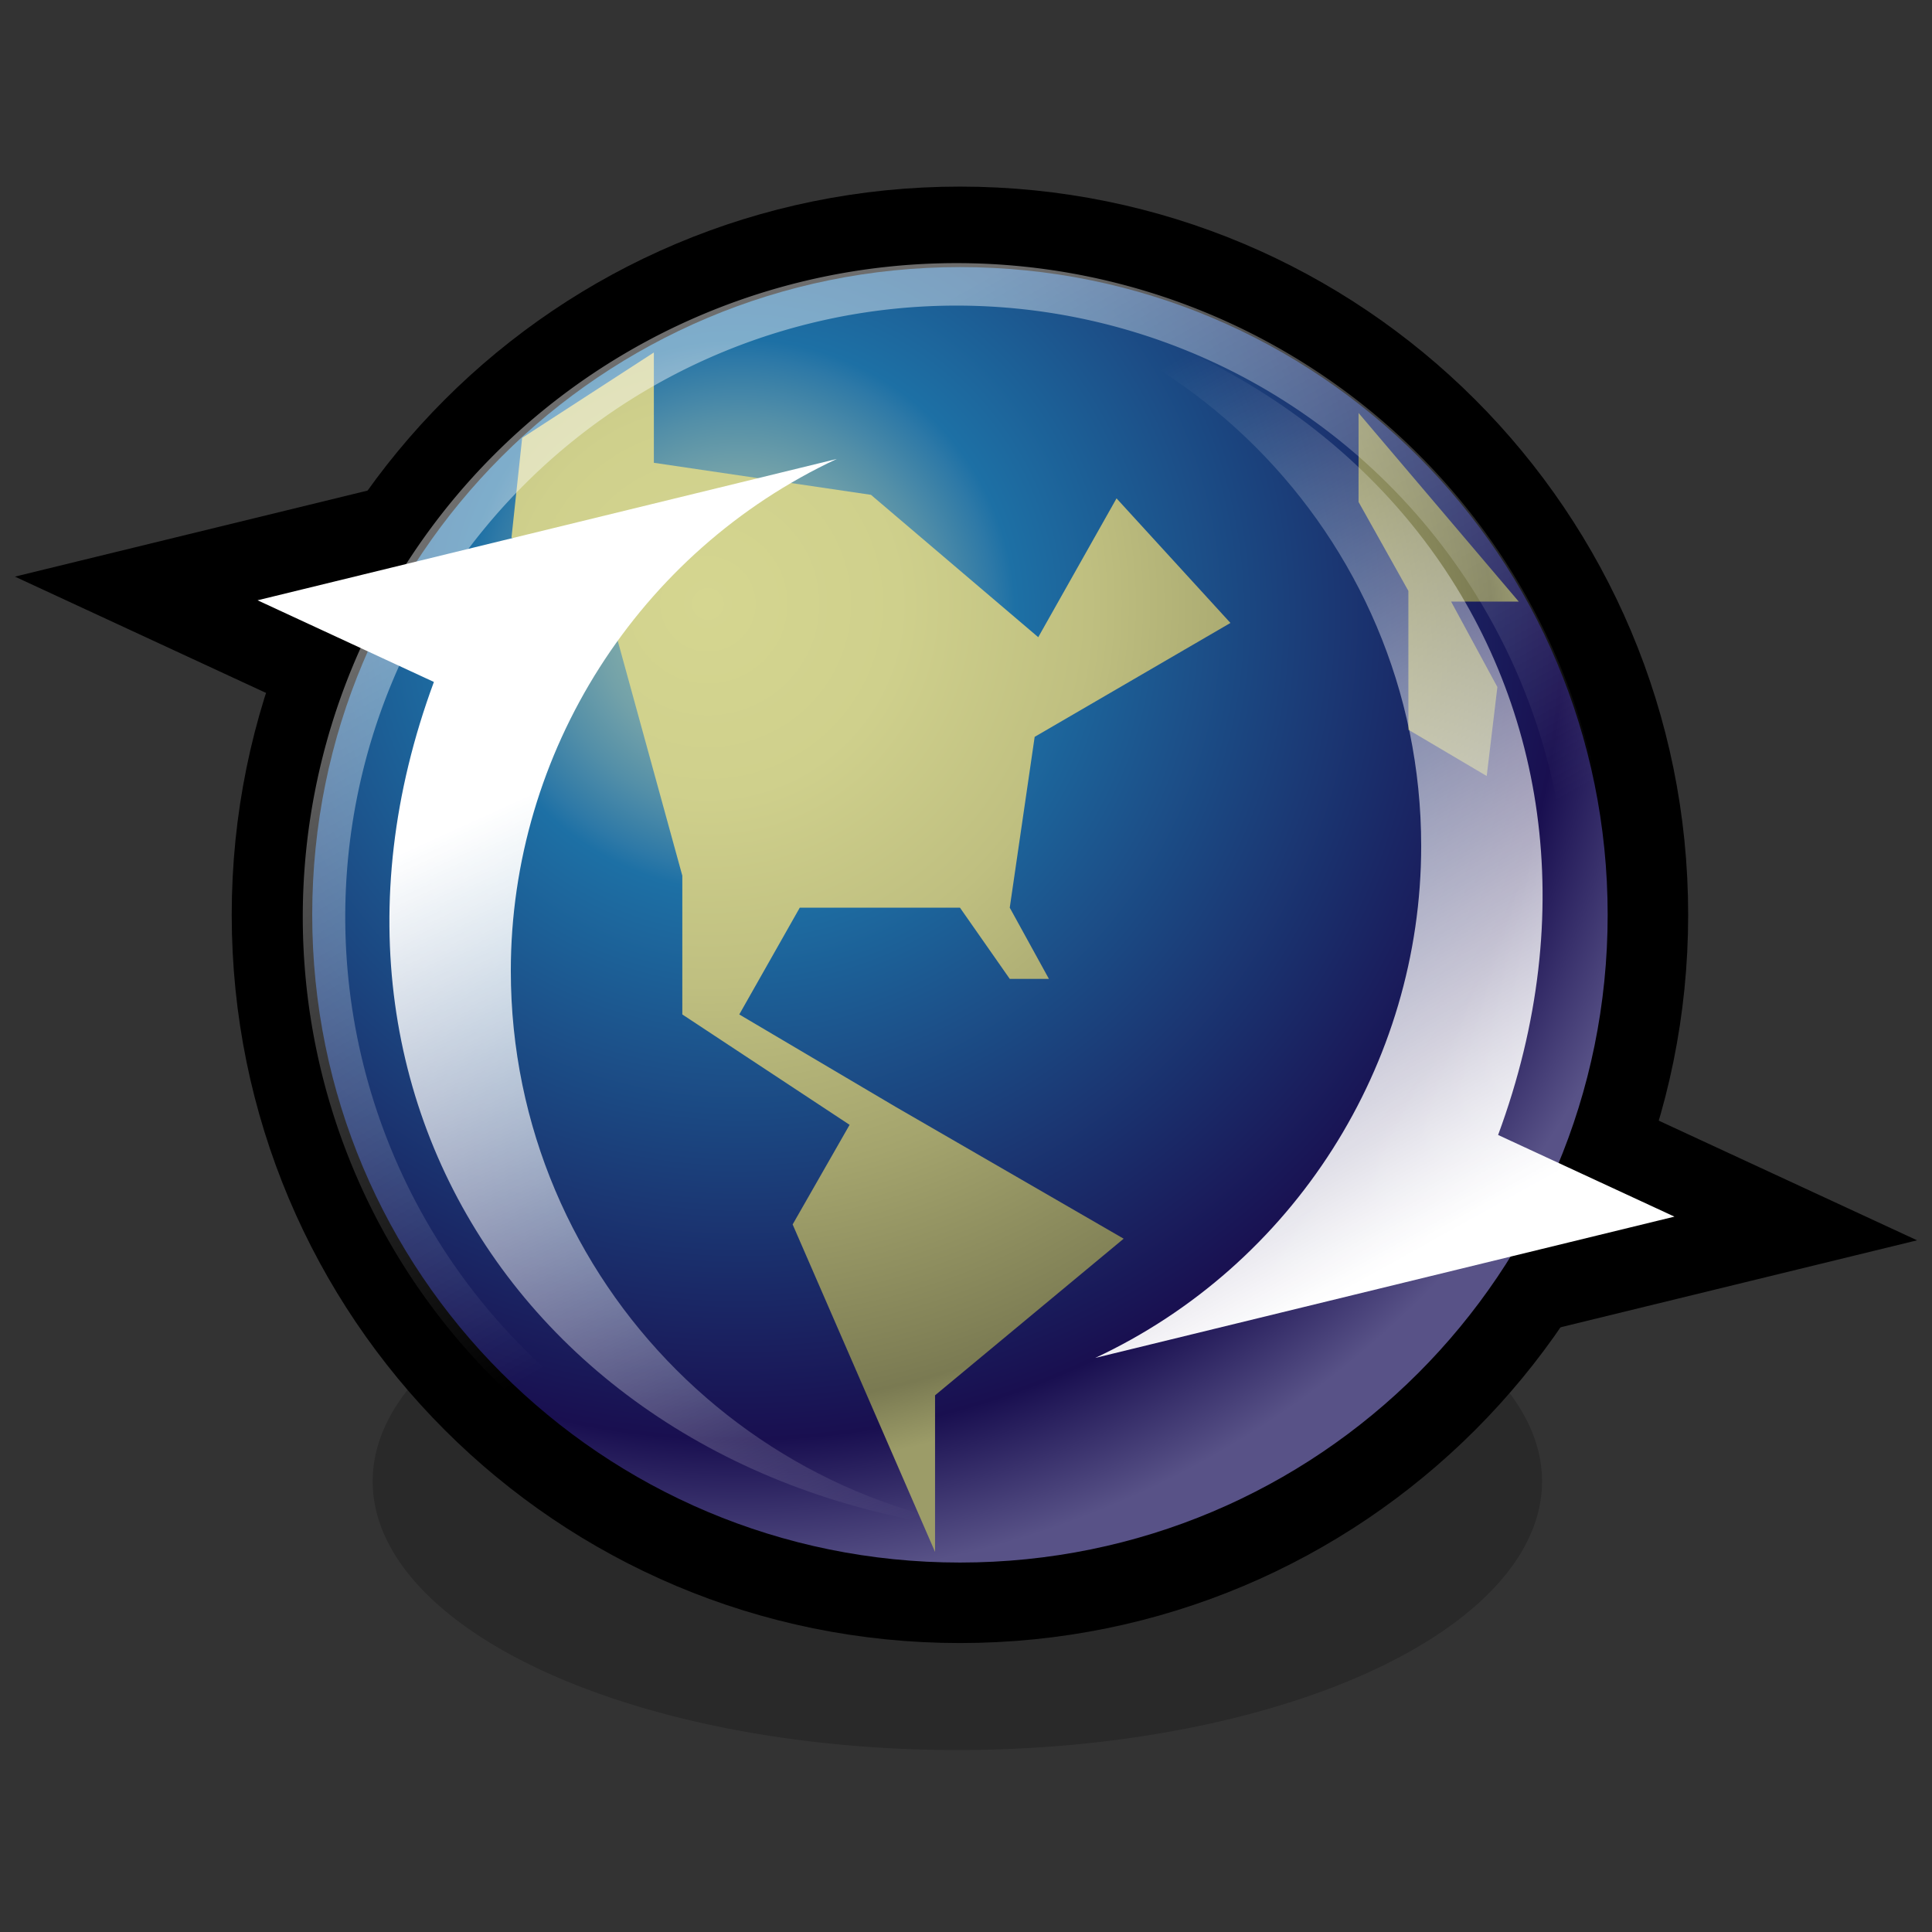 <?xml version="1.0" standalone="no"?>
<!--Created with Inkscape (http://www.inkscape.org/)-->
<svg xmlns="http://www.w3.org/2000/svg" xmlns:xlink="http://www.w3.org/1999/xlink" viewBox="0 0 48 48">
  <rect x="0" y="0" width="48" height="48" fill="#333333" stroke="none"/>
  <defs>
    <linearGradient id="a">
      <stop offset="0" stop-color="#fff" stop-opacity="1"/>
      <stop offset="1" stop-color="#fff" stop-opacity="0"/>
    </linearGradient>
    <linearGradient xlink:href="#a" id="k" gradientUnits="userSpaceOnUse" gradientTransform="matrix(-0.858,-4.842398e-17,6.373207e-17,-1.129,44.461,44.734)" x1="9.757" y1="12.525" x2="17.85" y2="31.675"/>
    <linearGradient id="b">
      <stop offset="0" stop-color="#fff" stop-opacity=".426"/>
      <stop offset="1" stop-color="#fff" stop-opacity="0"/>
    </linearGradient>
    <radialGradient id="e" cx="17.788" cy="15.231" r="29.635" fx="17.788" fy="15.231" gradientUnits="userSpaceOnUse">
      <stop offset="0" stop-color="#99bba8"/>
      <stop offset="4.483276e-002" stop-color="#94b8a9"/>
      <stop offset="9.596599e-002" stop-color="#87b0a9"/>
      <stop offset="0.15" stop-color="#72a1a9"/>
      <stop offset="0.206" stop-color="#538fa8"/>
      <stop offset="0.264" stop-color="#2e79a7"/>
      <stop offset="0.286" stop-color="#1d70a5"/>
      <stop offset="0.854" stop-color="#190f50"/>
      <stop offset="1" stop-color="#585287"/>
    </radialGradient>
    <radialGradient id="d" cx="17.026" cy="15.073" r="24.384" fx="17.026" fy="15.073" gradientUnits="userSpaceOnUse">
      <stop offset="0" stop-color="#d5d690"/>
      <stop offset="0.22" stop-color="#cfd08c"/>
      <stop offset="0.44" stop-color="#bfbf80"/>
      <stop offset="0.661" stop-color="#a4a46d"/>
      <stop offset="0.88" stop-color="#828257"/>
      <stop offset="0.927" stop-color="#7a7a52"/>
      <stop offset="1" stop-color="#9c9c68"/>
    </radialGradient>
    <radialGradient id="c" cx="19.571" cy="16.709" r="21.089" fx="19.571" fy="16.709" gradientUnits="userSpaceOnUse">
      <stop offset="0" stop-color="#d5d690"/>
      <stop offset="0.22" stop-color="#cfd08c"/>
      <stop offset="0.44" stop-color="#bfbf80"/>
      <stop offset="0.661" stop-color="#a4a46d"/>
      <stop offset="0.88" stop-color="#828257"/>
      <stop offset="0.927" stop-color="#7a7a52"/>
      <stop offset="1" stop-color="#9c9c68"/>
    </radialGradient>
    <linearGradient xlink:href="#b" id="i" x1="19.878" y1="8.892" x2="30.112" y2="27.162" gradientUnits="userSpaceOnUse"/>
    <radialGradient xlink:href="#c" id="h" gradientUnits="userSpaceOnUse" gradientTransform="matrix(0.884,0,0,0.884,2.538,1.682)" cx="19.571" cy="16.709" fx="19.571" fy="16.709" r="21.089"/>
    <radialGradient xlink:href="#d" id="g" gradientUnits="userSpaceOnUse" gradientTransform="matrix(0.884,0,0,0.884,2.538,1.682)" cx="17.026" cy="15.073" fx="17.026" fy="15.073" r="24.384"/>
    <radialGradient xlink:href="#e" id="f" gradientUnits="userSpaceOnUse" gradientTransform="matrix(0.809,-2.773759e-16,2.773759e-16,0.809,3.98,2.969)" cx="17.788" cy="15.231" fx="17.788" fy="15.231" r="29.635"/>
    <linearGradient xlink:href="#a" id="j" gradientUnits="userSpaceOnUse" gradientTransform="matrix(-0.858,-4.842398e-17,6.373207e-17,-1.129,51.457,47.216)" x1="40.688" y1="25.719" x2="34.558" y2="8.033"/>
  </defs>
  <path style="marker:none" d="M 10.78,16.943 C 6.677,28.038 14.443,38.149 26.72,38.149 C 18.985,38.149 12.691,31.855 12.691,24.12 C 12.691,18.688 15.868,13.703 20.789,11.403 L 6.399,14.914 L 10.78,16.943 z " opacity="1" color="#000" fill="#000" fill-opacity="1" fill-rule="nonzero" stroke="#000" stroke-width="4" stroke-linecap="butt" stroke-linejoin="miter" marker-start="none" marker-mid="none" marker-end="none" stroke-miterlimit="4" stroke-dasharray="none" stroke-dashoffset="0" stroke-opacity="1" visibility="visible" display="inline" overflow="visible"/>
  <path d="M 37.22,28.198 C 41.323,17.103 33.556,6.992 21.28,6.992 C 29.015,6.992 35.309,13.285 35.309,21.021 C 35.309,26.452 32.132,31.438 27.211,33.737 L 41.601,30.227 L 37.22,28.198 z " fill="#000" fill-opacity="1" fill-rule="nonzero" stroke="#000" stroke-width="4" stroke-miterlimit="4" stroke-dasharray="none" stroke-opacity="1"/>
  <path d="M 45.053 38.909 A 20.203 7.475 0 1 1  4.647,38.909 A 20.203 7.475 0 1 1  45.053 38.909 z" transform="matrix(0.719,0,0,0.893,5.918,2.058)" opacity=".2" fill="#000" fill-opacity="1" stroke="none" stroke-opacity="1"/>
  <path d="M 6.757,22.728 C 6.757,32.186 14.392,39.821 23.85,39.821 C 33.307,39.821 40.942,32.186 40.942,22.728 C 40.942,13.271 33.307,5.636 23.85,5.636 C 14.392,5.636 6.757,13.271 6.757,22.728 L 6.757,22.728 z " fill="url(#f)" fill-opacity="1" fill-rule="evenodd" stroke="#000" stroke-width="2" stroke-miterlimit="4" stroke-dasharray="none" stroke-opacity="1"/>
  <path d="M 21.639,12.294 L 25.795,15.831 L 27.74,12.382 L 30.57,15.477 L 25.706,18.307 L 25.087,22.551 L 26.06,24.32 L 25.087,24.32 L 23.85,22.551 L 19.87,22.551 L 18.367,25.204 L 22.258,27.503 L 27.917,30.775 L 23.231,34.666 L 23.231,38.557 L 19.693,30.421 L 21.108,27.946 L 16.952,25.204 L 16.952,21.756 L 15.007,14.681 L 12.708,13.355 L 12.973,10.879 L 16.245,8.757 L 16.245,11.498 L 21.639,12.294 z " fill="url(#g)" fill-opacity="1" fill-rule="evenodd" stroke="none" stroke-miterlimit="4"/>
  <path d="M 33.753,10.26 L 33.753,12.471 L 34.991,14.681 L 34.991,18.13 L 36.937,19.28 L 37.202,17.069 L 36.053,14.947 L 37.733,14.947 L 33.753,10.26 z " fill="url(#h)" fill-opacity="1" fill-rule="evenodd" stroke="none" stroke-miterlimit="4"/>
  <path style="marker:none" d="M 44 23.143 A 18 18 0 1 1  8,23.143 A 18 18 0 1 1  44 23.143 z" transform="matrix(0.873,0,0,0.873,1.066,2.575)" opacity="1" color="#000" fill="none" fill-opacity="1" fill-rule="evenodd" stroke="url(#i)" stroke-width="1.209" stroke-linecap="round" stroke-linejoin="round" marker-start="none" marker-mid="none" marker-end="none" stroke-miterlimit="4" stroke-dasharray="none" stroke-dashoffset="0" stroke-opacity="1" visibility="visible" display="inline" overflow="visible"/>
  <path d="M 10.78,16.943 C 6.677,28.038 14.444,38.149 26.72,38.149 C 18.985,38.149 12.691,31.855 12.691,24.12 C 12.691,18.689 15.868,13.703 20.789,11.403 L 6.399,14.914 L 10.78,16.943 z " style="marker:none" opacity="1" color="#000" fill="url(#j)" fill-opacity="1" fill-rule="nonzero" stroke="none" stroke-width="1" stroke-linecap="butt" stroke-linejoin="miter" marker-start="none" marker-mid="none" marker-end="none" stroke-miterlimit="4" stroke-dasharray="none" stroke-dashoffset="0" stroke-opacity="1" visibility="visible" display="inline" overflow="visible"/>
  <path d="M 37.22,28.198 C 41.323,17.103 33.556,6.992 21.28,6.992 C 29.015,6.992 35.309,13.285 35.309,21.021 C 35.309,26.452 32.132,31.438 27.211,33.737 L 41.601,30.227 L 37.22,28.198 z " fill="url(#k)" fill-opacity="1" fill-rule="nonzero" stroke="none" stroke-miterlimit="4"/>
</svg>
